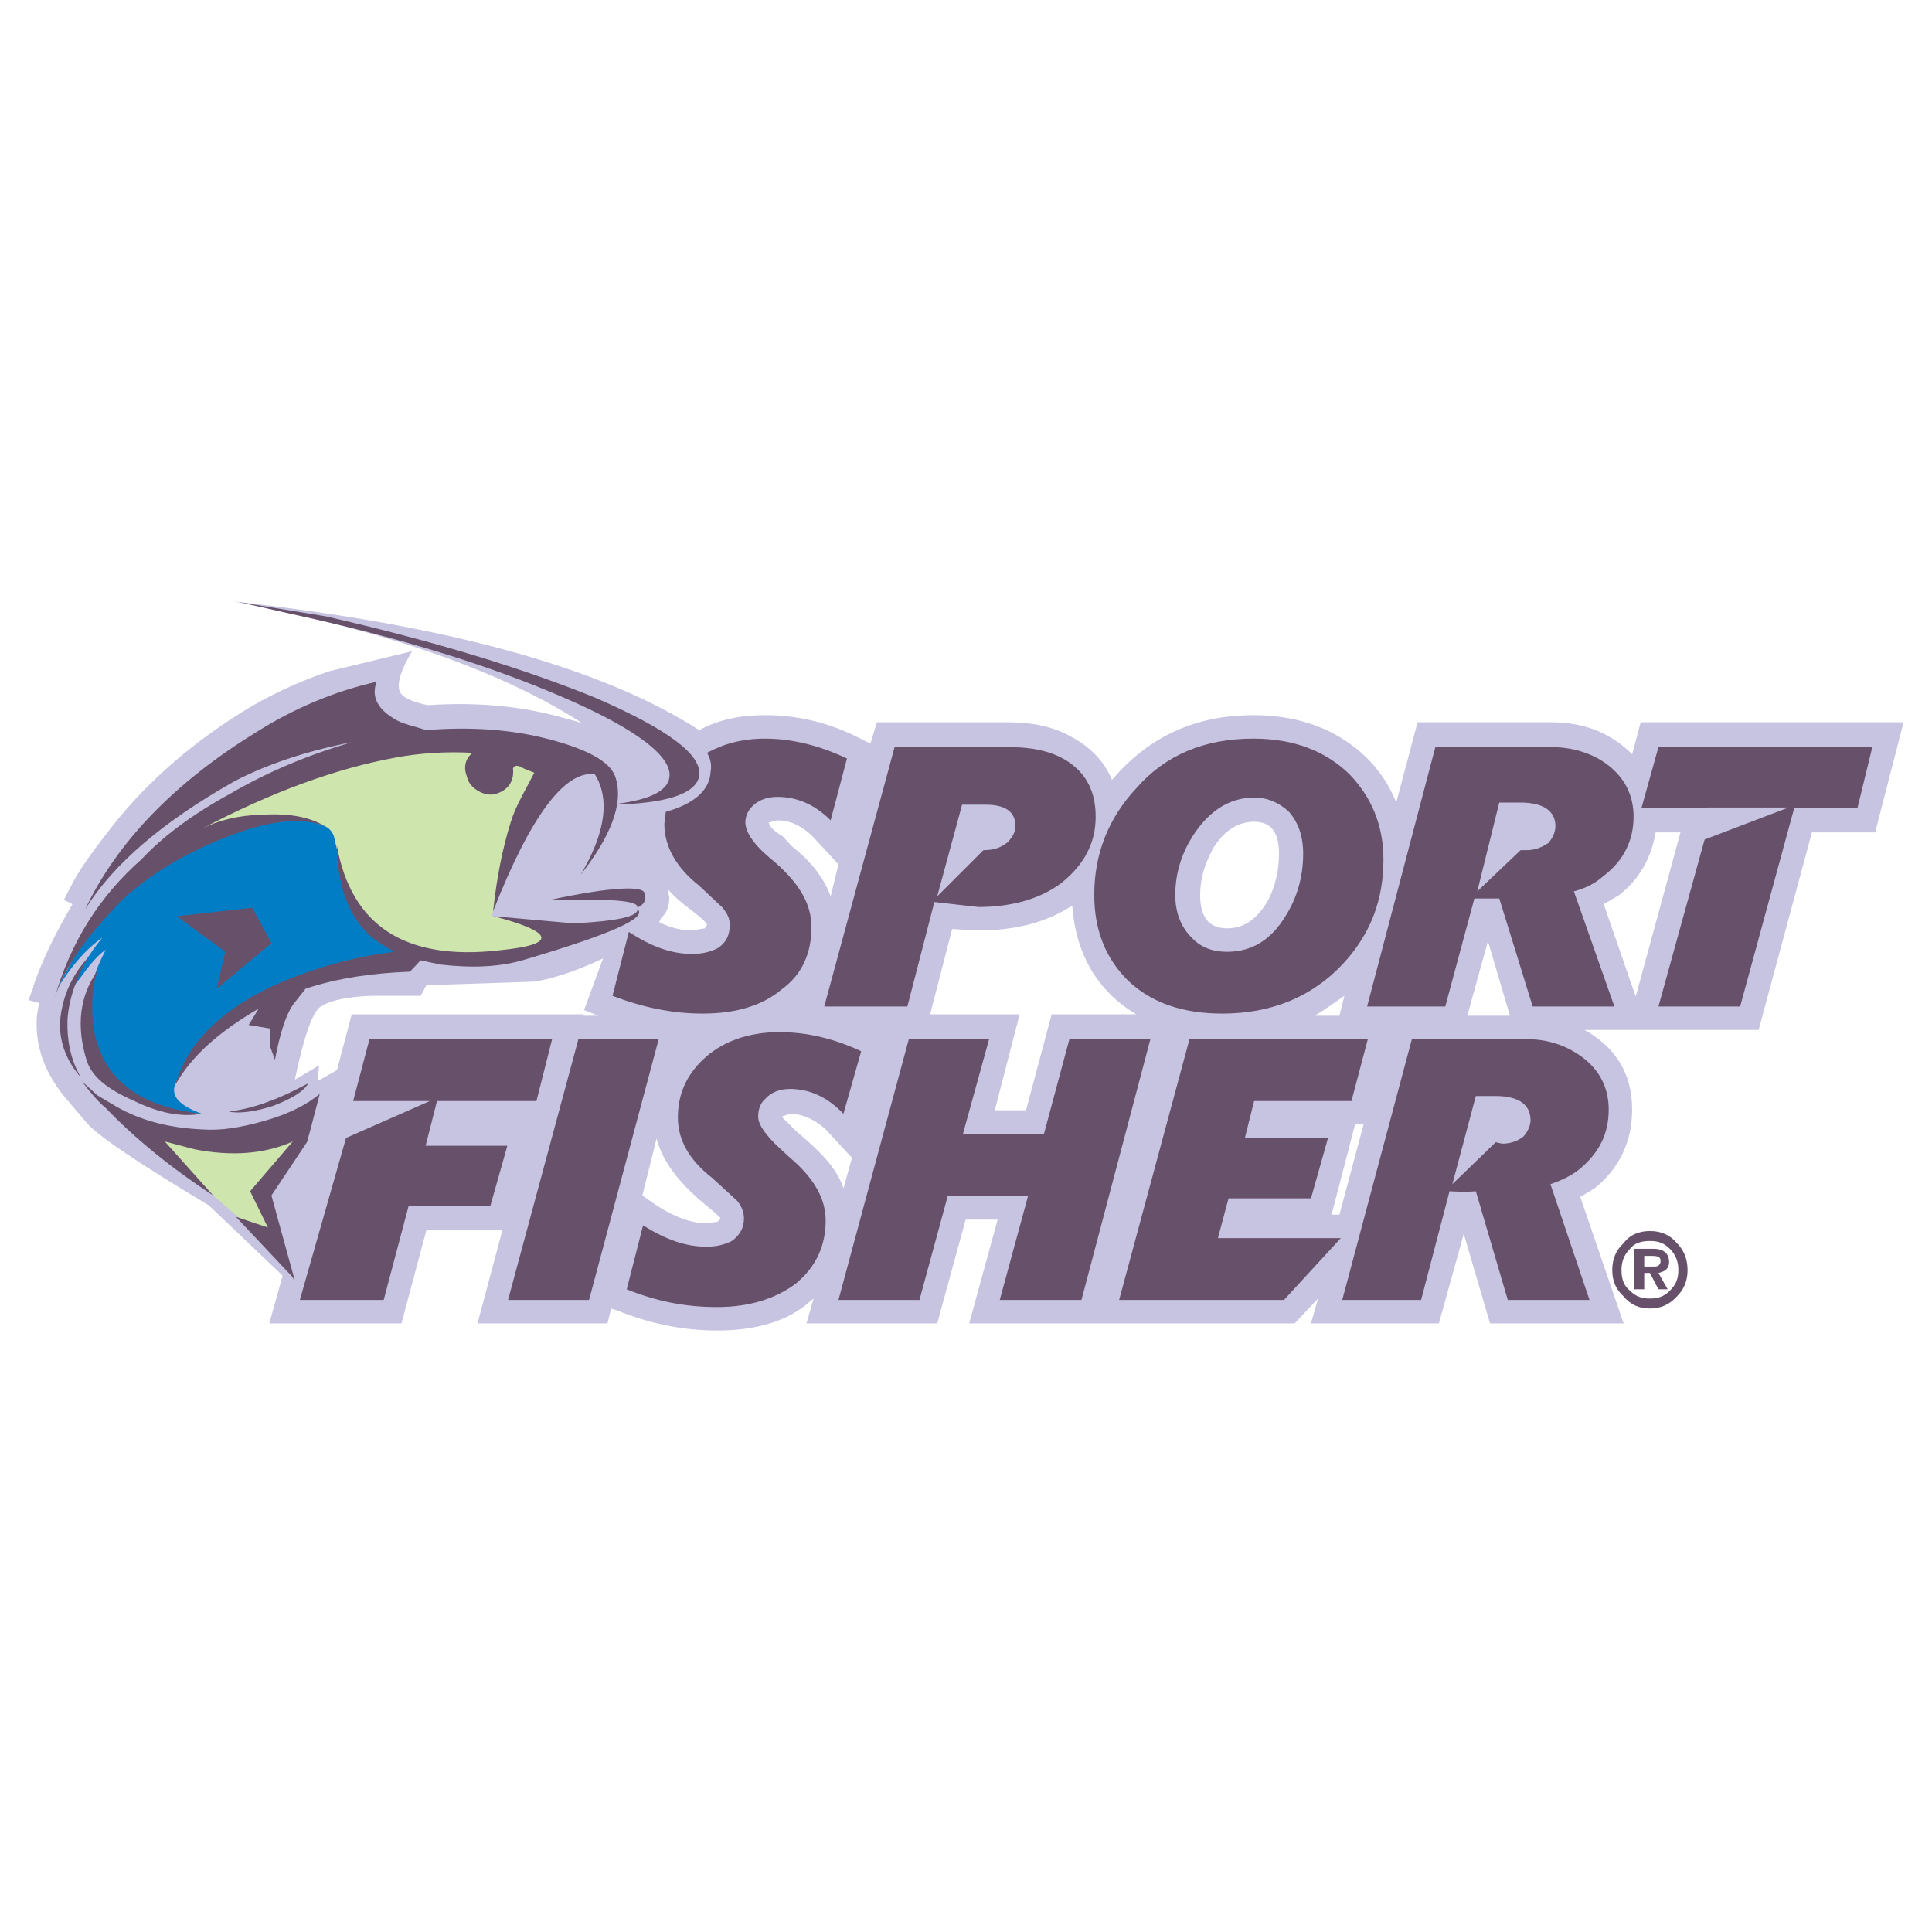 <?xml version="1.0" encoding="utf-8"?>
<!-- Generator: Adobe Illustrator 13.0.0, SVG Export Plug-In . SVG Version: 6.00 Build 14948)  -->
<!DOCTYPE svg PUBLIC "-//W3C//DTD SVG 1.0//EN" "http://www.w3.org/TR/2001/REC-SVG-20010904/DTD/svg10.dtd">
<svg version="1.0" id="Layer_1" xmlns="http://www.w3.org/2000/svg" xmlns:xlink="http://www.w3.org/1999/xlink" x="0px" y="0px"
	 width="192.756px" height="192.756px" viewBox="0 0 192.756 192.756" enable-background="new 0 0 192.756 192.756"
	 xml:space="preserve">
<g>
	<polygon fill-rule="evenodd" clip-rule="evenodd" fill="#FFFFFF" points="0,0 192.756,0 192.756,192.756 0,192.756 0,0 	"/>
	<path fill-rule="evenodd" clip-rule="evenodd" fill="#C7C4E2" d="M32.893,66.957c-3.19,1.063-6.167,2.481-8.791,4.112
		c-5.317,3.332-9.925,7.373-13.541,12.194c-1.205,1.56-2.269,2.978-3.119,4.466c-0.425,0.851-0.78,1.417-1.063,2.056L7.23,90.21
		c-1.63,2.765-2.978,5.459-3.899,8.153v0.141l-0.497,1.277l1.063,0.283l-0.212,1.275c-0.213,2.695,0.567,5.316,2.623,7.941
		l2.481,2.906c1.276,1.346,5.317,4.041,12.052,8.08l7.444,7.09l5.884-20.912l-2.481,1.418l0.142-1.561l-2.41,1.418
		c0.851-4.111,1.701-6.594,2.481-7.23c1.063-0.709,2.765-1.064,5.246-1.135h4.821l0.354-0.639c0.142-0.354,0.212-0.426,0.354-0.426
		l10.634-0.354c2.269-0.355,4.962-1.347,7.94-2.836c2.907-1.56,4.466-2.623,4.679-3.474c0.638-0.567,0.851-1.276,0.851-2.127
		l-0.142-0.567c0-0.354-0.709-2.127-1.985-5.317c0.709-1.063,0.922-2.126,0.709-3.19l-1.063-3.403
		c-0.567-2.411-3.19-4.183-7.798-5.317c-4.112-1.205-8.72-1.702-13.825-1.347c-1.63-0.354-2.623-0.78-2.835-1.488
		c-0.213-0.851,0.213-2.127,1.276-3.899L32.893,66.957L32.893,66.957z"/>
	<path fill-rule="evenodd" clip-rule="evenodd" fill="#CFE5AE" d="M26.584,123.885l-12.052-10.492l1.418-0.568
		c2.765,1.064,5.317,1.277,7.727,0.922c2.481-0.354,4.679-1.062,6.735-1.984l-0.496,2.34l-4.041,5.104l1.701,3.615L26.584,123.885
		L26.584,123.885z"/>
	<path fill-rule="evenodd" clip-rule="evenodd" fill="#007DC5" d="M25.521,82.341c-4.608,0.709-7.444,1.489-8.224,2.339
		c-4.183,2.836-6.876,5.53-8.437,8.153c-1.488,2.694-2.552,4.608-3.19,5.884c1.347-2.197,2.765-3.899,4.537-5.175
		c-1.418,1.772-2.481,3.544-3.119,5.175l0.851-1.062c0.921-1.276,1.772-2.34,2.623-2.907c-1.063,1.985-1.702,3.97-1.702,6.239
		c-0.212,2.623,0.142,4.465,1.206,5.67c1.772,1.986,3.899,3.404,6.38,4.113l3.687,0.354c-1.914-0.709-2.836-1.488-2.765-2.48
		c0-0.355,0.354-1.064,1.063-2.127c0.638-1.064,1.772-2.34,3.332-3.758c1.63-1.418,3.19-2.48,4.466-3.049
		c3.687-1.701,5.955-2.48,6.735-2.623l7.585-1.275l0.354-1.205c-3.19-1.772-5.104-3.403-5.53-4.821
		c-0.993-2.481-1.702-4.608-2.056-6.38C32.964,81.845,30.412,81.49,25.521,82.341L25.521,82.341z"/>
	<path fill-rule="evenodd" clip-rule="evenodd" fill="#CFE5AE" d="M51.326,83.617c-0.709,2.127-1.418,4.75-2.269,7.798
		c3.048,0.567,4.75,1.205,4.962,1.56c0.354,0.567,0.496,1.063,0.142,1.276c-0.638,0.709-2.269,1.205-5.104,1.418
		c-3.19,0.354-6.026-0.142-8.649-1.418c-2.197-1.063-3.97-2.694-5.175-4.75c-0.567-0.78-1.205-2.694-1.772-5.529
		c-0.142-0.851-0.567-1.418-1.276-1.631c-3.545-1.417-8.437-0.851-14.462,1.772l0.497-0.993c3.899-2.835,9.074-5.175,15.454-6.947
		c4.183-1.205,7.444-1.772,9.925-1.914l4.253,0.283c0.851,0,0.851,0.567,0.142,1.631c-0.567,1.063-0.567,1.63,0.213,1.63
		c1.701,0,2.623-0.78,2.835-2.481l3.332,1.206C53.098,79.151,52.035,81.49,51.326,83.617L51.326,83.617z"/>
	<path fill-rule="evenodd" clip-rule="evenodd" fill="#C7C4E2" d="M163.691,72.062l-0.852,3.19c-2.126-2.127-4.82-3.19-8.011-3.19
		h-13.398l-2.127,8.011c-1.063-2.694-2.906-4.821-5.388-6.38s-5.459-2.339-8.862-2.339c-5.812,0-10.421,2.127-14.107,6.451
		c-0.779-1.843-2.126-3.261-4.111-4.324c-1.772-0.993-3.899-1.418-6.168-1.418H87.481l-0.638,2.126l-1.276-0.638
		c-2.978-1.489-6.026-2.198-9.216-2.198c-2.481,0-4.608,0.425-6.593,1.489c-9.712-6.239-25.167-10.492-46.435-12.832
		c19.566,3.757,33.32,9.429,40.976,17.085c-0.851,0.354-1.985,0.709-3.757,0.851l0.354,4.75l3.048-0.142
		c0.142,2.835,1.56,5.458,4.253,7.656c1.418,1.063,2.269,1.772,2.34,2.056l-0.213,0.354l-1.276,0.213
		c-1.56,0-3.12-0.567-4.892-1.772l-2.836,1.418l-3.048,8.295l1.418,0.566h-1.56l0.142-0.141H35.091l-2.906,10.988h0.213l-5.53,19.85
		h13.187l2.481-9.287h7.585l-2.481,9.287h12.973l0.355-1.488l0.638,0.211c3.19,1.277,6.451,1.986,9.925,1.986
		c3.899,0,7.089-0.922,9.287-2.906l0.354-0.285l-0.709,2.482h13.044l2.836-10.352h3.19l-2.836,10.352h32.469l2.34-2.482
		l-0.709,2.482h12.761l2.48-8.934l2.624,8.934h13.327l-4.324-12.619l1.418-0.852c2.481-1.984,3.757-4.678,3.757-7.869
		c0-3.473-1.56-6.168-4.75-7.939h17.369l5.317-19.708h6.31l2.835-10.988H163.691L163.691,72.062z M126.543,89.785
		c-1.063,1.843-2.34,2.835-4.111,2.835c-1.772,0-2.694-1.063-2.694-3.332c0-1.56,0.426-3.048,1.276-4.608
		c1.062-1.772,2.48-2.694,4.111-2.694c1.701,0,2.481,1.063,2.481,3.19C127.606,86.807,127.252,88.367,126.543,89.785L126.543,89.785
		z M132.853,121.189l2.34-9.002h0.851l-2.41,9.002H132.853L132.853,121.189z M131.151,101.34c1.205-0.709,2.126-1.418,2.977-1.984
		l-0.495,1.984H131.151L131.151,101.34z M146.394,101.34l2.056-7.443l2.197,7.443H146.394L146.394,101.34z M163.194,99.426
		l-3.189-9.216l1.56-0.921c1.984-1.56,3.189-3.687,3.615-6.239h2.481L163.194,99.426L163.194,99.426z M65.504,113.605
		c0.567,2.055,1.843,3.898,3.97,5.812l0.142,0.141c1.276,1.064,2.127,1.773,2.269,1.986l-0.283,0.354l-1.135,0.143
		c-1.56,0-3.19-0.639-4.962-1.773l-1.418-0.992L65.504,113.605L65.504,113.605z M106.977,90.352
		c0.354,4.821,2.481,8.508,6.381,10.848h-8.437l-2.553,9.57h-3.119l2.481-9.57h-8.933l2.198-8.508l2.623,0.142
		C101.376,92.833,104.495,91.982,106.977,90.352L106.977,90.352z M76.705,82.057l0.851-0.212c1.276,0,2.481,0.567,3.544,1.63
		l2.552,2.765l-0.78,3.19c-0.638-1.772-1.915-3.474-3.828-4.962l-0.922-0.993C77.201,82.908,76.705,82.412,76.705,82.057
		L76.705,82.057z M82.518,112.824L85,115.52l-0.851,3.047c-0.567-1.771-1.914-3.26-3.687-4.82l-1.063-0.922l-1.418-1.418
		l0.851-0.283C80.108,111.123,81.455,111.762,82.518,112.824L82.518,112.824z"/>
	<polygon fill-rule="evenodd" clip-rule="evenodd" fill="#67516A" points="42.464,114.314 50.617,114.314 48.915,120.34 
		40.763,120.34 38.281,129.697 29.916,129.697 34.524,113.533 42.889,109.848 35.233,109.848 36.863,103.68 55.083,103.68 
		53.523,109.848 43.598,109.848 42.464,114.314 	"/>
	<path fill-rule="evenodd" clip-rule="evenodd" fill="#67516A" d="M106.622,76.031c-1.56-1.063-3.545-1.489-5.955-1.489H89.253
		l-7.018,25.875h8.294l2.694-10.42l4.396,0.496c3.403,0,6.239-0.851,8.294-2.411c2.198-1.772,3.403-3.899,3.403-6.593
		C109.316,79.009,108.395,77.237,106.622,76.031L106.622,76.031z M98.115,84.822l-4.608,4.608l2.481-9.145h2.34
		c1.984,0,2.978,0.709,2.978,2.126c0,0.638-0.284,1.063-0.709,1.56C99.958,84.539,99.179,84.822,98.115,84.822L98.115,84.822z"/>
	<path fill-rule="evenodd" clip-rule="evenodd" fill="#67516A" d="M130.017,85.177c0,2.339-0.638,4.466-1.772,6.238
		c-1.418,2.34-3.332,3.545-5.812,3.545c-1.56,0-2.694-0.497-3.545-1.418c-1.063-1.063-1.631-2.481-1.631-4.253
		c0-2.269,0.709-4.396,1.985-6.239c1.56-2.269,3.544-3.474,5.884-3.474c1.347,0,2.481,0.496,3.474,1.418
		C129.521,82.057,130.017,83.404,130.017,85.177L130.017,85.177z M125.054,73.692c-4.891,0-8.79,1.63-11.696,4.962
		c-2.766,2.978-4.184,6.522-4.184,10.634c0,3.403,1.063,6.238,3.332,8.506c2.34,2.27,5.53,3.332,9.429,3.332
		c4.963,0,9.004-1.701,12.052-4.962c2.766-2.978,4.041-6.38,4.041-10.421c0-3.403-1.205-6.238-3.402-8.507
		C132.215,74.897,129.024,73.692,125.054,73.692L125.054,73.692z"/>
	<path fill-rule="evenodd" clip-rule="evenodd" fill="#67516A" d="M151.71,84.822l-4.324,4.112l2.197-8.862h2.127
		c2.269,0,3.474,0.851,3.474,2.339c0,0.638-0.283,1.205-0.709,1.702c-0.638,0.425-1.347,0.709-2.127,0.709H151.71L151.71,84.822z
		 M149.583,89.643l3.332,10.775h8.152l-4.04-11.484c1.347-0.354,2.269-0.922,2.978-1.56c1.984-1.488,2.978-3.544,2.978-5.884
		c0-2.269-0.993-4.041-2.766-5.317c-1.488-1.063-3.402-1.631-5.388-1.631h-11.626l-6.806,25.875h7.798l2.906-10.775H149.583
		L149.583,89.643z"/>
	<polygon fill-rule="evenodd" clip-rule="evenodd" fill="#67516A" points="185.313,80.64 179.004,80.64 173.616,100.418 
		165.463,100.418 170.071,83.759 178.437,80.568 170.284,80.568 170.78,80.64 163.762,80.64 165.463,74.542 186.802,74.542 
		185.313,80.64 	"/>
	<polygon fill-rule="evenodd" clip-rule="evenodd" fill="#67516A" points="65.717,103.68 58.77,129.697 50.688,129.697 
		57.706,103.68 65.717,103.68 	"/>
	<path fill-rule="evenodd" clip-rule="evenodd" fill="#67516A" d="M84.149,111.123c-1.56-1.631-3.332-2.48-5.317-2.48
		c-1.063,0-1.914,0.354-2.481,0.992c-0.496,0.426-0.709,1.062-0.709,1.771c0,0.781,0.709,1.844,2.269,3.262l0.922,0.852
		c2.339,1.984,3.544,4.039,3.544,6.238c0,2.48-0.921,4.607-2.978,6.309c-1.985,1.488-4.608,2.34-7.869,2.34
		c-3.12,0-6.026-0.566-9.003-1.771l1.63-6.381c2.269,1.418,4.253,2.127,6.309,2.127c1.064,0,1.844-0.213,2.552-0.568
		c0.851-0.637,1.205-1.346,1.205-2.268c0-0.568-0.212-1.205-0.708-1.771l-2.481-2.27c-2.269-1.773-3.403-3.758-3.403-6.025
		c0-2.197,0.78-4.113,2.481-5.742c1.843-1.773,4.466-2.766,7.656-2.766c2.694,0,5.458,0.639,8.153,1.914L84.149,111.123
		L84.149,111.123z"/>
	<polygon fill-rule="evenodd" clip-rule="evenodd" fill="#67516A" points="106.693,103.68 114.774,103.68 107.898,129.697 
		99.745,129.697 102.581,119.275 94.57,119.275 91.734,129.697 83.653,129.697 90.671,103.68 98.682,103.68 96.059,113.18 
		104.141,113.18 106.693,103.68 	"/>
	<polygon fill-rule="evenodd" clip-rule="evenodd" fill="#67516A" points="133.774,123.529 128.103,129.697 111.655,129.697 
		118.674,103.68 136.468,103.68 134.837,109.848 125.125,109.848 124.203,113.533 132.498,113.533 130.797,119.559 122.573,119.559 
		121.51,123.529 133.774,123.529 	"/>
	<path fill-rule="evenodd" clip-rule="evenodd" fill="#67516A" d="M151.993,113.393c-0.638,0.496-1.347,0.709-2.127,0.709
		l-0.638-0.143l-4.324,4.184l2.34-8.791h1.984c2.269,0,3.474,0.85,3.474,2.41C152.702,112.328,152.419,112.896,151.993,113.393
		L151.993,113.393z M146.181,118.922l1.063-0.07l3.189,10.846h8.153l-3.899-11.555c1.063-0.355,2.127-0.852,2.978-1.561
		c1.843-1.561,2.836-3.402,2.836-5.885c0-2.268-0.993-4.041-2.765-5.316c-1.489-1.062-3.262-1.701-5.389-1.701h-11.484
		l-6.947,26.018h7.869l2.835-10.846L146.181,118.922L146.181,118.922z"/>
	<polygon fill-rule="evenodd" clip-rule="evenodd" fill="#67516A" points="25.166,90.564 17.651,91.415 22.472,94.96 21.621,98.646 
		27.08,94.109 25.166,90.564 	"/>
	<path fill-rule="evenodd" clip-rule="evenodd" fill="#67516A" d="M54.87,89.785c6.026-0.142,8.933,0.071,8.72,0.78
		c0.709-0.354,0.922-0.78,0.709-1.418C64.299,88.367,61.109,88.438,54.87,89.785L54.87,89.785z"/>
	<path fill-rule="evenodd" clip-rule="evenodd" fill="#67516A" d="M61.109,99.355c2.978,1.135,5.884,1.771,9.003,1.771
		c3.403,0,6.026-0.85,7.869-2.41c2.056-1.488,2.978-3.615,2.978-6.238c0-2.269-1.205-4.253-3.402-6.238l-0.993-0.851
		c-1.489-1.276-2.198-2.481-2.198-3.332c0-0.567,0.213-1.134,0.709-1.63c0.567-0.567,1.417-0.921,2.481-0.921
		c1.985,0,3.757,0.78,5.317,2.339l1.63-6.167c-2.694-1.276-5.458-1.985-8.153-1.985c-2.269,0-4.111,0.496-5.813,1.418
		c0.354,0.567,0.496,1.276,0.354,1.914c-0.071,1.772-1.63,3.19-4.466,3.97l-0.142,1.205c0,2.269,1.205,4.395,3.474,6.167
		l2.339,2.198c0.496,0.638,0.709,1.063,0.709,1.702c0,1.063-0.354,1.772-1.205,2.339c-0.709,0.354-1.489,0.567-2.552,0.567
		c-2.056,0-4.041-0.709-6.31-2.197L61.109,99.355L61.109,99.355z"/>
	<path fill-rule="evenodd" clip-rule="evenodd" fill="#67516A" d="M23.89,60.081l5.317,1.205c10.776,2.339,19.85,5.175,27.152,8.365
		c7.373,3.19,10.776,5.955,10.421,7.94c-0.213,1.418-2.269,2.34-6.026,2.694c5.671-0.071,8.649-1.063,9.003-2.836
		c0.354-2.127-3.12-4.679-10.279-7.798c-7.09-2.906-16.093-5.671-26.939-8.152L23.89,60.081L23.89,60.081z"/>
	<path fill-rule="evenodd" clip-rule="evenodd" fill="#67516A" d="M49.766,94.818c-9.358,1.063-14.746-2.481-16.164-10.492
		c0.071,4.041,1.135,6.948,3.261,9.003c0.709,0.567,1.56,1.134,2.481,1.631c-4.466,0.567-8.578,1.772-12.406,3.544
		c-5.175,2.482-8.366,5.814-9.429,9.713c1.56-2.836,4.395-5.316,8.294-7.586l-0.993,1.631l2.127,0.355v1.771l0.496,1.348
		c0.497-2.623,1.063-4.396,1.772-5.459l1.276-1.631c3.19-1.064,6.664-1.561,10.421-1.702l1.063-1.134l1.985,0.425
		c3.119,0.354,5.955,0.284,8.649-0.567c8.366-2.481,12.052-4.112,10.988-4.962c0.142,0.708-1.985,1.205-6.38,1.417l-7.94-0.709
		C55.438,93.046,55.579,94.251,49.766,94.818L49.766,94.818z"/>
	<path fill-rule="evenodd" clip-rule="evenodd" fill="#67516A" d="M37.572,68.021c-4.112,0.922-8.224,2.623-12.123,5.104
		c-8.153,5.034-13.824,10.989-16.943,17.582c2.765-4.466,7.727-8.72,14.887-12.761c3.12-1.631,7.019-2.978,11.697-3.899
		c-4.111,1.205-8.152,2.836-12.052,5.104c-3.899,2.126-6.806,4.324-8.933,6.593c-4.183,3.687-7.089,8.294-8.648,13.825
		c0.921-2.978,3.19-6.168,6.735-9.784c2.835-2.623,6.238-4.608,10.137-6.168c4.396-1.772,7.728-2.126,10.067-1.205
		c-1.56-0.921-3.545-1.276-6.239-1.134c-2.411,0.071-4.396,0.567-6.026,1.418c6.947-3.687,13.469-6.026,19.212-7.089
		c2.623-0.496,5.246-0.638,7.798-0.496c-0.709,0.567-0.921,1.418-0.567,2.339c0.142,0.638,0.496,1.063,1.063,1.418
		s1.205,0.496,1.772,0.354c1.276-0.354,1.915-1.276,1.772-2.552c0.142-0.354,0.496-0.354,1.063,0l1.063,0.425l-0.709,1.347
		c-0.567,1.063-1.205,2.198-1.63,3.544c-0.851,2.694-1.418,5.671-1.772,8.933c3.757-9.571,7.16-14.037,10.138-13.682
		c1.56,2.481,1.063,5.884-1.417,10.066c3.048-3.899,4.253-7.089,3.544-9.57c-0.354-1.56-2.481-2.836-6.38-3.899
		c-3.899-1.063-8.011-1.347-12.548-0.992c-1.134-0.354-2.127-0.567-2.835-0.922C37.714,70.856,37.005,69.58,37.572,68.021
		L37.572,68.021z"/>
	<path fill-rule="evenodd" clip-rule="evenodd" fill="#67516A" d="M8.081,107.508c-1.063-1.771-1.418-3.828-1.347-5.812
		c0.142-1.986,0.851-4.113,2.056-6.168c-1.56,1.702-2.481,3.686-2.765,6.026C5.812,103.68,6.521,105.736,8.081,107.508
		L8.081,107.508z"/>
	<path fill-rule="evenodd" clip-rule="evenodd" fill="#67516A" d="M8.648,105.807c0.496,1.559,1.985,2.836,4.75,4.041
		c2.481,1.205,4.679,1.631,6.735,1.275c-5.104-0.566-8.437-2.551-9.925-5.742c-0.638-1.346-0.992-2.764-0.992-4.537
		c-0.071-1.488,0.142-2.906,0.496-3.97C7.939,99.355,7.584,102.404,8.648,105.807L8.648,105.807z"/>
	<path fill-rule="evenodd" clip-rule="evenodd" fill="#67516A" d="M26.371,111.832c-2.269,0.639-4.253,0.992-6.167,0.852
		c-3.261-0.143-6.097-0.852-8.578-2.27l-1.914-1.133l-1.56-1.418c0.851,1.133,1.701,2.127,2.41,2.693
		c2.907,3.049,6.593,6.025,10.705,8.719l-4.821-5.387l2.978,0.779c3.615,0.709,6.947,0.496,9.783-0.779l-4.253,4.963l1.772,3.615
		l-3.19-1.064l5.671,6.027l0.142,0.354v-0.213l0.071,0.213l-2.34-8.508l3.544-5.316l0.355-1.275l0.921-3.545
		C30.625,110.201,28.853,111.123,26.371,111.832L26.371,111.832z"/>
	<path fill-rule="evenodd" clip-rule="evenodd" fill="#67516A" d="M22.827,110.91c1.063,0.213,2.623,0,4.396-0.566
		c1.843-0.709,3.048-1.418,3.544-2.27c-1.347,0.709-2.481,1.277-3.828,1.773C25.663,110.344,24.386,110.697,22.827,110.91
		L22.827,110.91z"/>
	<path fill-rule="evenodd" clip-rule="evenodd" fill="#67516A" d="M162.628,124.594c0.425-0.568,1.134-0.781,1.984-0.781
		s1.418,0.213,1.985,0.781c0.638,0.637,0.851,1.346,0.851,2.127c0,0.85-0.213,1.418-0.851,2.055
		c-0.567,0.568-1.135,0.779-1.985,0.779s-1.418-0.211-1.984-0.779c-0.639-0.496-0.852-1.205-0.852-2.055
		C161.776,125.939,161.989,125.23,162.628,124.594L162.628,124.594z M160.855,126.721c0,1.062,0.354,1.914,1.134,2.623
		c0.709,0.85,1.56,1.205,2.623,1.205s1.914-0.355,2.694-1.205c0.709-0.709,1.063-1.561,1.063-2.623c0-1.064-0.354-1.986-1.063-2.695
		c-0.709-0.85-1.631-1.205-2.694-1.205s-1.984,0.355-2.623,1.205C161.21,124.734,160.855,125.656,160.855,126.721L160.855,126.721z
		 M165.676,125.799c0,0.354-0.213,0.566-0.567,0.566h-1.063v-1.062h0.78C165.463,125.303,165.676,125.443,165.676,125.799
		L165.676,125.799z M163.053,124.594v4.041h0.992v-1.631h0.567l0.851,1.631h0.922l-0.922-1.631c0.709-0.143,1.063-0.496,1.063-1.064
		c0-0.85-0.496-1.346-1.56-1.346H163.053L163.053,124.594z"/>
</g>
</svg>
